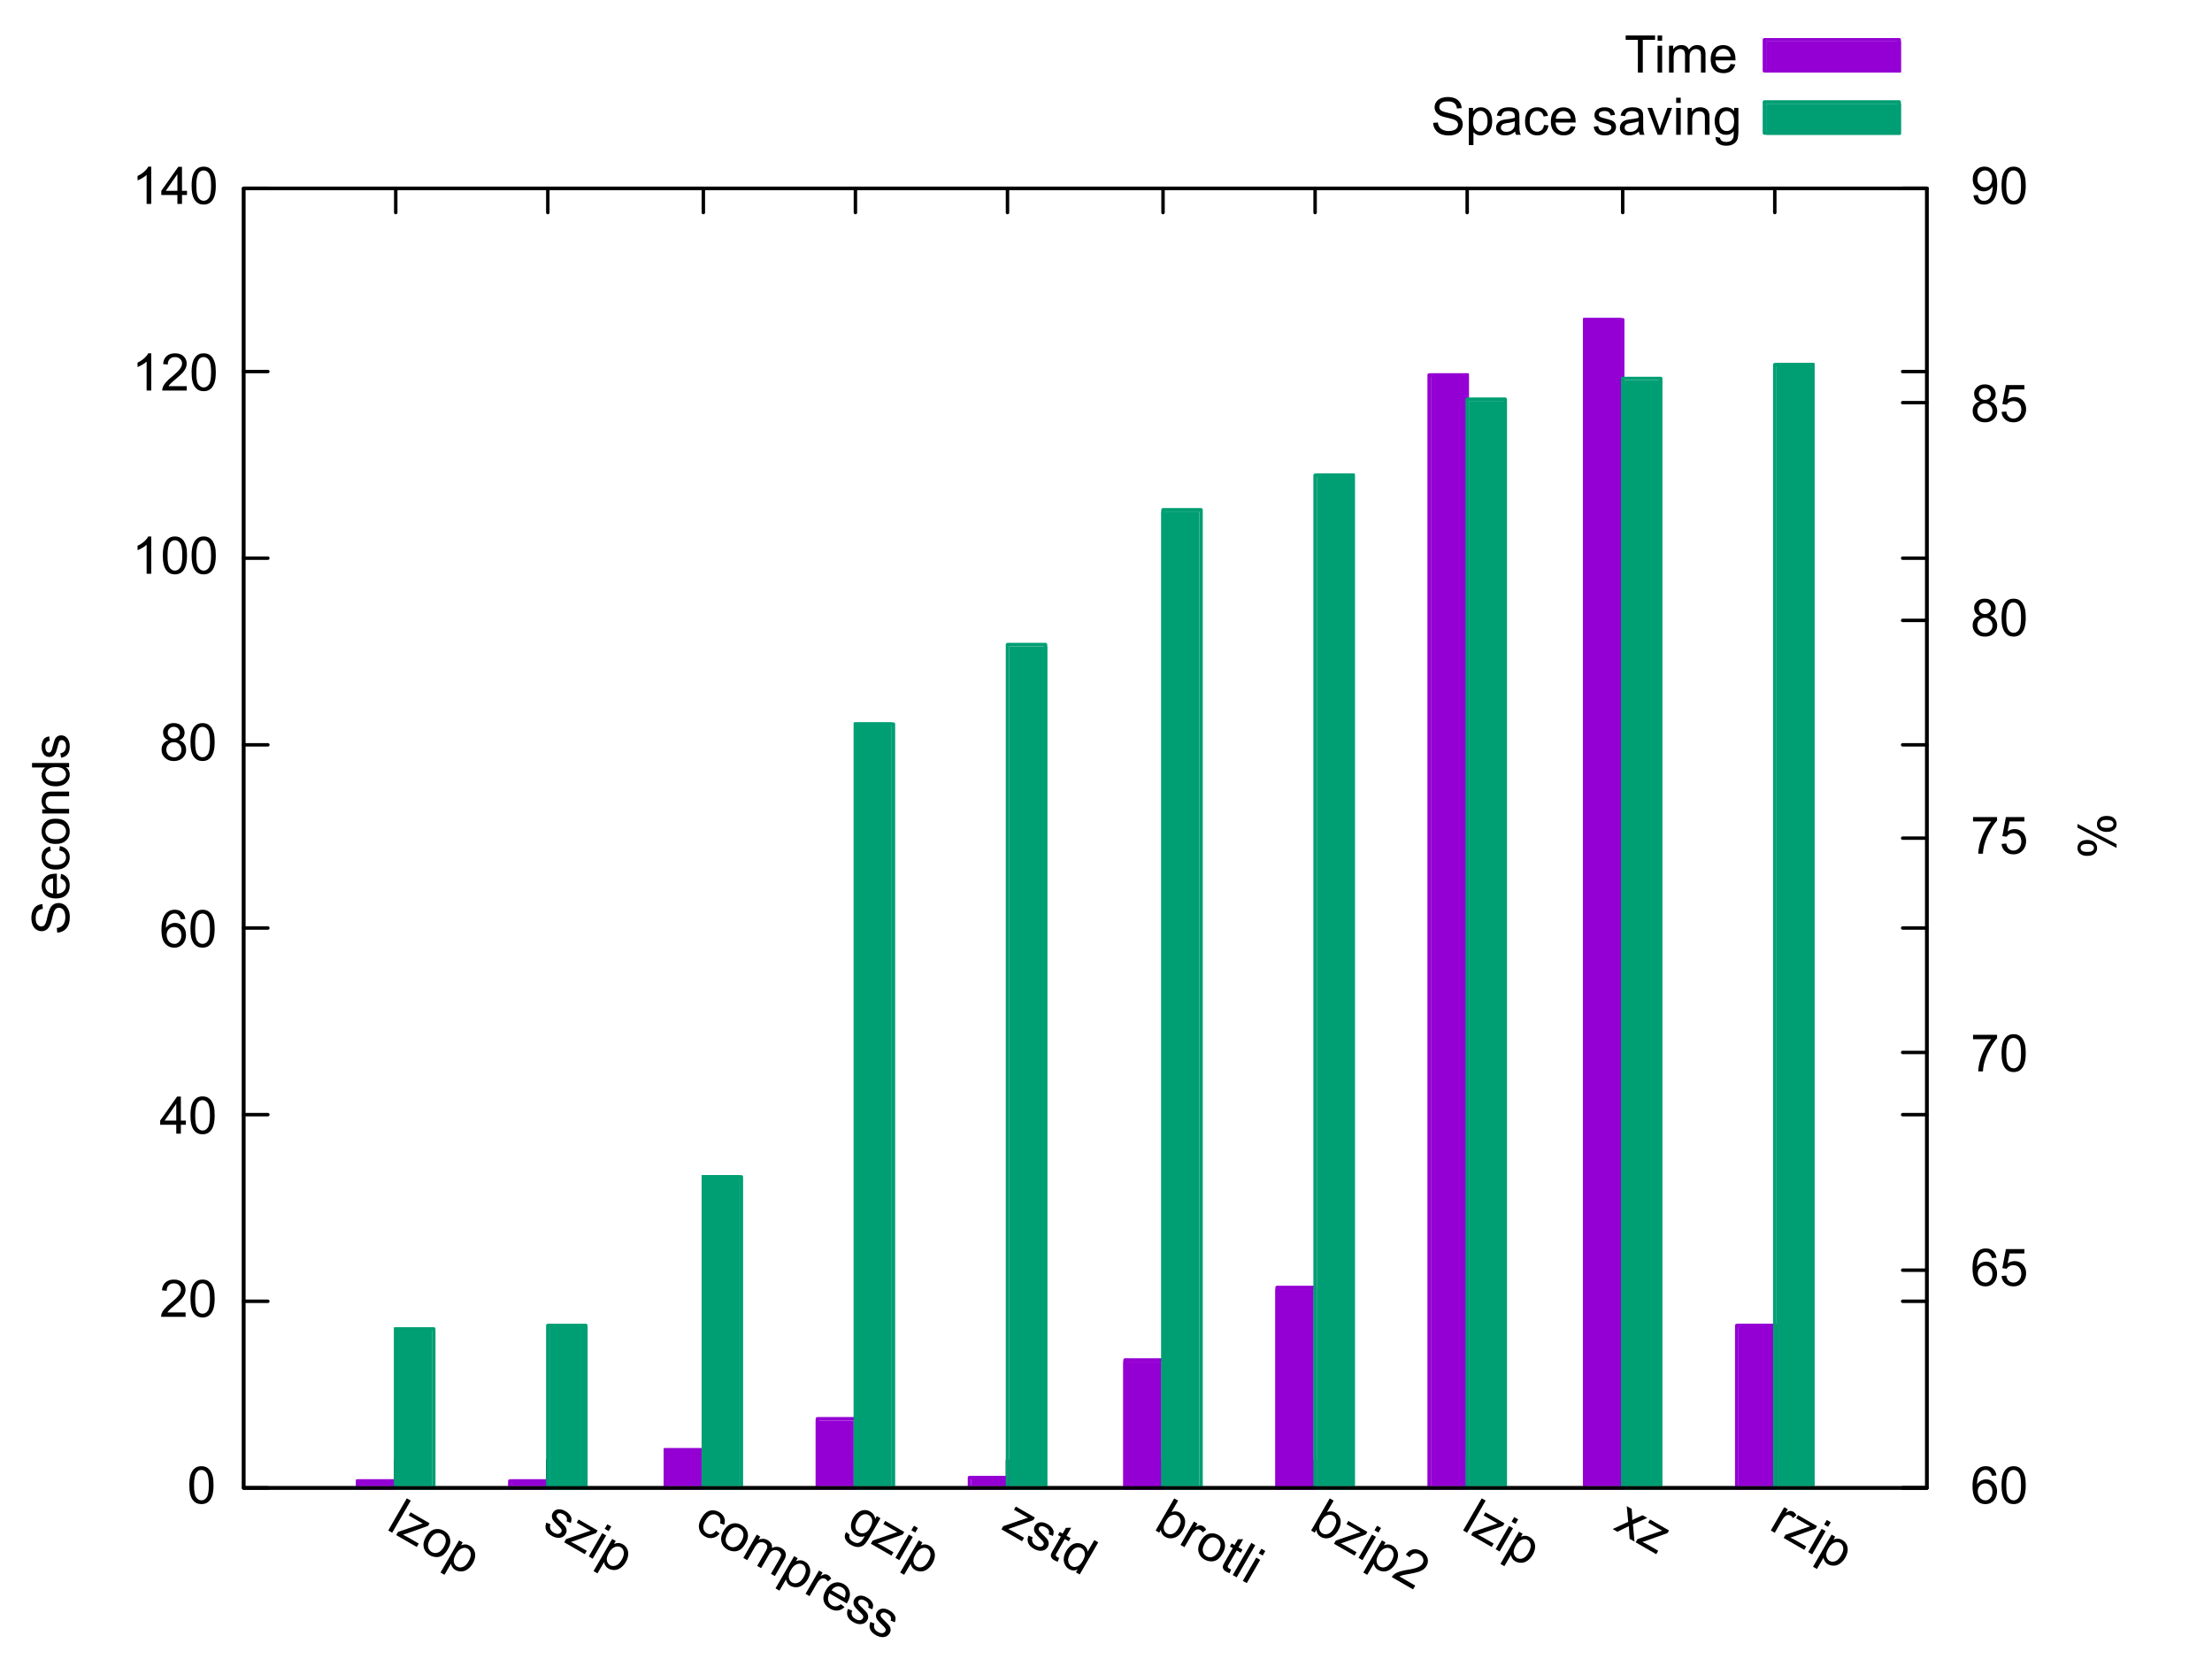 <svg xmlns="http://www.w3.org/2000/svg" xmlns:xlink="http://www.w3.org/1999/xlink" width="640" height="480"><defs><path id="a" d="M.625-5.297c0-1.258.129-2.281.39-3.062.258-.77.65-1.368 1.173-1.797.5-.414 1.144-.625 1.937-.625.57 0 1.078.117 1.516.344.425.242.785.574 1.078 1 .281.449.504.98.672 1.593.156.637.234 1.485.234 2.547 0 1.262-.133 2.277-.39 3.047-.262.781-.65 1.383-1.157 1.797-.523.43-1.172.64-1.953.64-1.031 0-1.844-.374-2.438-1.125C.97-1.82.613-3.272.625-5.296Zm1.36 0c-.012 1.774.19 2.945.609 3.516.406.586.914.875 1.531.875.602 0 1.113-.29 1.531-.875.407-.582.61-1.754.61-3.516 0-1.758-.204-2.93-.61-3.516-.418-.582-.933-.874-1.547-.874-.617 0-1.101.257-1.453.765-.449.656-.672 1.867-.672 3.625Zm0 0"/><path id="b" d="M7.547-1.266V0H.453C.441-.313.508-.66.656-1.047c.145-.394.422-.828.828-1.297.383-.469 1.055-1.094 2.016-1.875C4.457-5 5.145-5.676 5.563-6.25c.414-.55.625-1.078.625-1.578 0-.52-.188-.961-.563-1.328-.375-.352-.867-.531-1.469-.531-.636 0-1.14.187-1.515.562-.387.387-.579.918-.579 1.594l-1.359-.14c.082-1.009.43-1.782 1.047-2.313.602-.532 1.414-.797 2.438-.797 1.03 0 1.847.289 2.453.86.593.573.89 1.28.89 2.124 0 .43-.09.852-.265 1.266-.18.418-.465.855-.86 1.312-.418.461-1.101 1.09-2.047 1.89-.793.669-1.296 1.118-1.515 1.345-.23.242-.418.48-.563.718Zm0 0"/><path id="c" d="M4.844 0v-2.578H.187v-1.203l4.907-6.953h1.078v6.953h1.453v1.203H6.172V0Zm0-3.781v-4.844l-3.36 4.844Zm0 0"/><path id="d" d="M7.469-8.11 6.156-8c-.125-.52-.336-.93-.625-1.234-.281-.301-.68-.457-1.187-.47-.43 0-.828.138-1.203.407-.368.274-.664.7-.891 1.281-.25.575-.375 1.403-.375 2.485.313-.489.703-.848 1.172-1.078.445-.239.926-.36 1.437-.36.875 0 1.625.324 2.25.969.614.656.922 1.496.922 2.516A4.353 4.353 0 0 1 7.22-1.61c-.293.586-.696 1.027-1.203 1.328-.5.312-1.075.469-1.72.469-1.105 0-2-.407-2.687-1.22-.699-.8-1.046-2.132-1.046-4 0-2.062.382-3.566 1.156-4.515.656-.82 1.554-1.234 2.703-1.234.832 0 1.523.234 2.078.703.531.48.852 1.137.969 1.969Zm-5.39 4.626c0 .46.097.898.296 1.312.188.418.453.73.797.938.344.218.75.328 1.219.328.468 0 .906-.223 1.312-.672.406-.438.61-1.047.61-1.828 0-.739-.2-1.32-.594-1.75a1.97 1.97 0 0 0-1.5-.64 2.04 2.04 0 0 0-1.516.64c-.418.43-.625.984-.625 1.672Zm0 0"/><path id="e" d="M2.656-5.828c-.554-.188-.96-.473-1.219-.86-.261-.363-.398-.867-.406-1.515 0-.645.282-1.238.844-1.781.563-.532 1.313-.797 2.25-.797.938 0 1.691.273 2.266.812.57.555.859 1.219.859 2-.012.492-.14.918-.39 1.282-.274.386-.673.671-1.204.859.664.219 1.172.57 1.516 1.047.344.48.516 1.054.516 1.718 0 .918-.329 1.688-.985 2.313-.648.625-1.5.938-2.562.938-1.063 0-1.918-.317-2.563-.954C.922-1.379.598-2.16.61-3.109c-.011-.688.164-1.27.532-1.75.351-.47.859-.79 1.515-.97Zm-.265-2.234c-.012.511.148.93.484 1.25.332.324.758.484 1.281.484.5 0 .914-.16 1.25-.484.32-.313.485-.704.485-1.172a1.77 1.77 0 0 0-.5-1.22c-.336-.331-.75-.5-1.25-.5-.512 0-.93.165-1.25.485-.336.336-.5.719-.5 1.156Zm-.422 4.968c-.012.375.078.742.265 1.094.176.344.442.617.797.813.344.199.774.296 1.297.296.52-.007.984-.218 1.39-.625.407-.394.61-.906.61-1.53 0-.634-.21-1.161-.625-1.579-.43-.414-.96-.625-1.594-.625-.625 0-1.136.203-1.53.61-.407.417-.61.933-.61 1.546Zm0 0"/><path id="f" d="M5.594 0H4.266v-8.406c-.313.312-.727.617-1.235.906-.531.313-.996.543-1.39.688v-1.282a7.513 7.513 0 0 0 1.921-1.25c.551-.488.942-.969 1.172-1.437h.86Zm0 0"/><path id="w" d="M.625-2.813 2-2.937c.102.68.344 1.187.719 1.53.375.345.828.512 1.36.5.632 0 1.171-.238 1.609-.718.437-.469.656-1.098.656-1.89-.012-.758-.219-1.352-.625-1.782-.438-.437-.996-.656-1.672-.656-.43 0-.809.094-1.14.281-.356.2-.626.45-.813.75L.859-5.078l1.032-5.516h5.343v1.266h-4.28l-.579 2.875c.633-.438 1.313-.66 2.031-.672.938 0 1.727.328 2.375.984.633.657.953 1.493.953 2.5 0 .98-.28 1.82-.843 2.516C6.203-.25 5.266.188 4.078.188c-.98 0-1.777-.274-2.39-.829C1.063-1.18.707-1.906.625-2.812Zm0 0"/><path id="x" d="M.703-9.328v-1.266h6.953v1.016c-.687.73-1.367 1.7-2.031 2.906a17.852 17.852 0 0 0-1.547 3.719c-.273.906-.445 1.89-.516 2.953H2.22c.008-.844.172-1.863.484-3.063.313-1.187.77-2.343 1.375-3.468.594-1.102 1.223-2.035 1.89-2.797Zm0 0"/><path id="y" d="m.828-2.484 1.266-.11c.101.594.304 1.028.61 1.297.3.274.69.402 1.171.39.395 0 .75-.085 1.063-.265.3-.187.55-.437.75-.75.195-.312.359-.726.484-1.25.133-.531.203-1.07.203-1.625 0-.05-.008-.133-.016-.25A2.965 2.965 0 0 1 5.281-4.03c-.46.261-.953.39-1.484.39-.887 0-1.637-.32-2.25-.968C.93-5.254.625-6.102.625-7.156c0-1.082.32-1.957.969-2.625.633-.664 1.437-1 2.406-1 .695 0 1.336.187 1.922.562.57.375 1.008.914 1.312 1.61.301.699.454 1.703.454 3.015 0 1.375-.153 2.469-.454 3.282C6.93-1.5 6.488-.88 5.906-.454c-.593.43-1.281.64-2.062.64C3 .188 2.313-.047 1.78-.515 1.238-.973.921-1.629.828-2.484Zm5.39-4.735c0-.75-.198-1.351-.593-1.812-.418-.438-.906-.656-1.469-.656-.586 0-1.093.242-1.531.718-.43.48-.64 1.102-.64 1.86-.012.68.19 1.23.609 1.656.406.437.914.652 1.531.64a1.892 1.892 0 0 0 1.5-.64c.395-.426.594-1.016.594-1.766Zm0 0"/><path id="H" d="M3.89 0v-9.469H.36v-1.265h8.5v1.265H5.312V0Zm0 0"/><path id="I" d="M1-9.219v-1.515h1.313v1.515ZM1 0v-7.781h1.313V0Zm0 0"/><path id="J" d="M.984 0v-7.781h1.188v1.093c.238-.382.562-.69.969-.921a2.801 2.801 0 0 1 1.39-.344c.57 0 1.047.121 1.422.36.352.241.61.573.766 1 .613-.907 1.414-1.36 2.406-1.36.77 0 1.363.215 1.781.64.414.43.625 1.086.625 1.97V0H10.22v-4.906c-.012-.52-.055-.899-.125-1.14a1.16 1.16 0 0 0-.469-.548 1.705 1.705 0 0 0-.797-.218c-.555.011-1.008.195-1.36.546-.366.368-.546.95-.546 1.75V0H5.609v-5.047c0-.594-.109-1.035-.328-1.328-.21-.29-.558-.438-1.047-.438-.375 0-.718.102-1.03.297-.325.2-.556.485-.688.86-.137.375-.204.918-.204 1.625V0Zm0 0"/><path id="K" d="m6.313-2.5 1.359.156c-.219.805-.617 1.422-1.188 1.86-.586.437-1.328.656-2.234.656-1.137 0-2.04-.348-2.703-1.047-.668-.695-1-1.68-1-2.953 0-1.3.336-2.317 1.015-3.047.665-.719 1.54-1.078 2.625-1.078 1.04 0 1.891.355 2.547 1.062.657.711.985 1.704.985 2.985v.36H1.906c.051.855.297 1.507.735 1.952.425.461.968.688 1.625.688.476 0 .89-.13 1.234-.39.344-.25.613-.65.813-1.204ZM1.984-4.64h4.344c-.062-.645-.273-1.176-.625-1.594-.344-.414-.844-.63-1.5-.641-.617.012-1.125.215-1.531.61-.418.406-.649.949-.688 1.624Zm0 0"/><path id="L" d="m.672-3.453 1.344-.11c.062.532.21.97.453 1.313.219.344.57.625 1.062.844.489.21 1.04.312 1.656.312.532 0 1.008-.078 1.438-.234.414-.156.723-.379.922-.672.195-.281.3-.586.312-.922 0-.32-.101-.613-.296-.875-.2-.25-.524-.46-.97-.64-.292-.102-.929-.274-1.905-.516-1-.227-1.696-.453-2.079-.672-.511-.258-.89-.594-1.14-1a2.377 2.377 0 0 1-.39-1.344c0-.531.155-1.035.468-1.515.3-.47.75-.82 1.344-1.063.582-.238 1.238-.363 1.968-.375.801 0 1.504.125 2.11.375.601.262 1.07.64 1.406 1.14.32.5.5 1.063.531 1.688l-1.375.11c-.074-.676-.32-1.188-.734-1.532-.43-.343-1.055-.52-1.875-.53-.867 0-1.492.155-1.875.468-.399.324-.594.703-.594 1.14 0 .399.14.715.422.954.27.261.984.515 2.14.765 1.145.262 1.985.516 2.516.766.532.242.946.578 1.25 1.016.29.449.438.96.438 1.53a2.93 2.93 0 0 1-.485 1.61c-.336.512-.804.906-1.406 1.188-.617.28-1.308.421-2.078.421-.98 0-1.793-.14-2.438-.421a3.477 3.477 0 0 1-1.546-1.297C.89-2.082.69-2.723.672-3.453Zm0 0"/><path id="M" d="M.984 2.984V-7.78h1.204v1.015c.28-.394.601-.691.968-.89.352-.196.785-.297 1.297-.297.656 0 1.238.172 1.75.516.5.343.883.824 1.156 1.437.25.637.375 1.32.375 2.047 0 .805-.14 1.523-.421 2.156-.282.637-.696 1.121-1.235 1.453-.555.352-1.133.524-1.734.516-.438 0-.828-.094-1.172-.281a2.35 2.35 0 0 1-.86-.704v3.797Zm1.204-6.828c0 1 .203 1.742.609 2.219.394.48.883.719 1.469.719.582 0 1.082-.25 1.5-.75.414-.489.625-1.254.625-2.297 0-.988-.204-1.735-.61-2.235-.418-.488-.902-.734-1.453-.734-.574 0-1.074.262-1.5.781-.43.532-.64 1.297-.64 2.297Zm0 0"/><path id="N" d="M6.063-.953c-.493.418-.961.71-1.407.875-.449.164-.933.25-1.453.25-.867 0-1.523-.207-1.969-.625C.766-.86.535-1.391.547-2.047c0-.383.086-.734.265-1.047.165-.312.391-.566.672-.765.282-.188.598-.329.954-.422.25-.063.64-.13 1.171-.203 1.051-.125 1.832-.274 2.344-.454.008-.175.016-.289.016-.343 0-.532-.153-.926-.453-1.188-.293-.258-.766-.39-1.422-.39-.625 0-1.086.105-1.375.312-.305.23-.524.617-.656 1.156L.766-5.562c.113-.54.304-.989.578-1.344.27-.332.66-.594 1.172-.782.5-.175 1.086-.265 1.765-.265.657 0 1.192.078 1.61.234.414.157.722.352.921.578.188.25.32.555.407.907.039.23.062.636.062 1.218v1.75c0 1.23.032 2.008.094 2.329.05.335.16.648.328.937H6.328a2.367 2.367 0 0 1-.266-.953Zm-.11-2.953c-.48.199-1.2.367-2.156.5-.543.086-.922.172-1.14.265-.231.106-.407.246-.532.422-.125.2-.188.446-.188.735 0 .28.133.543.407.78.27.231.66.345 1.172.345.5.011.953-.098 1.359-.329.395-.218.688-.523.875-.921.133-.29.203-.727.203-1.313Zm0 0"/><path id="O" d="m6.063-2.844 1.296.156c-.148.899-.507 1.594-1.078 2.094-.593.512-1.312.766-2.156.766-1.063 0-1.918-.348-2.563-1.047-.656-.688-.98-1.68-.968-2.984 0-.844.133-1.579.406-2.204.281-.632.707-1.109 1.281-1.421a3.73 3.73 0 0 1 1.844-.47c.844 0 1.535.216 2.078.641.531.43.875 1.032 1.031 1.813l-1.28.203c-.126-.52-.34-.91-.641-1.172-.325-.27-.762-.406-1.313-.406-.555 0-1.031.242-1.438.719-.417.48-.624 1.234-.624 2.265 0 1.043.203 1.797.609 2.266.394.48.914.719 1.562.719.52 0 .954-.16 1.297-.485.344-.312.563-.796.657-1.453Zm0 0"/><path id="P" d="m.469-2.328 1.297-.203c.07.523.273.922.609 1.203.332.281.8.422 1.406.422.602 0 1.051-.125 1.344-.375.29-.239.438-.524.438-.86 0-.3-.133-.535-.391-.703-.18-.113-.625-.265-1.344-.453-.969-.238-1.637-.453-2-.64a1.97 1.97 0 0 1-.86-.735c-.198-.312-.292-.66-.28-1.047 0-.332.078-.656.234-.968.156-.282.367-.52.64-.72.208-.144.489-.273.844-.39a4.669 4.669 0 0 1 1.281-.156c.508 0 1 .09 1.47.266.456.18.796.414 1.015.703.219.304.367.71.453 1.218l-1.281.172c-.063-.394-.235-.707-.516-.937-.281-.227-.68-.344-1.187-.344-.618.012-1.047.117-1.297.313-.262.199-.39.433-.39.703 0 .168.05.32.155.453.114.148.286.265.516.36.125.054.578.183 1.36.39.788.21 1.378.39 1.765.547.352.168.64.402.86.703.206.304.312.68.312 1.125 0 .437-.125.851-.375 1.234-.262.387-.637.688-1.125.906a4.192 4.192 0 0 1-1.64.313c-1.012 0-1.778-.207-2.298-.625C.941-.867.602-1.493.47-2.328Zm0 0"/><path id="Q" d="M3.156 0 .187-7.781h1.391L3.25-3.125c.176.512.344 1.04.5 1.578.113-.406.273-.898.484-1.484l1.735-4.75h1.36L4.374 0Zm0 0"/><path id="R" d="M.984 0v-7.781h1.188v1.11c.57-.852 1.398-1.282 2.484-1.282.469 0 .899.086 1.297.25.383.18.676.402.875.672.188.273.32.593.406.968.051.25.079.68.079 1.282V0H5.984v-4.734c0-.532-.046-.93-.14-1.204a1.514 1.514 0 0 0-.547-.64c-.262-.145-.625-.219-1.094-.219-.46-.008-.887.164-1.281.516-.406.367-.61 1.043-.61 2.031V0Zm0 0"/><path id="S" d="m.75.64 1.281.188c.051.395.219.695.5.906.29.22.719.329 1.281.329.602 0 1.079-.122 1.422-.36.32-.242.547-.586.672-1.031C5.97.398 6-.16 6-1.016 5.414-.336 4.695 0 3.844 0 2.77 0 1.94-.383 1.359-1.156.773-1.926.484-2.852.484-3.938a4.748 4.748 0 0 1 .407-2.046c.27-.625.66-1.11 1.171-1.454.5-.343 1.098-.515 1.797-.515.907 0 1.66.371 2.266 1.11v-.938h1.219v6.718c-.012 1.22-.137 2.079-.375 2.579-.25.507-.64.91-1.172 1.203-.531.289-1.188.437-1.969.437-.937 0-1.687-.21-2.25-.625C.992 2.113.718 1.484.75.641ZM1.844-4.03c0 1.023.203 1.765.61 2.234a1.89 1.89 0 0 0 1.515.703c.601 0 1.113-.234 1.531-.703.406-.457.61-1.187.61-2.187-.012-.946-.22-1.664-.626-2.157-.437-.476-.949-.718-1.53-.718-.595 0-1.095.234-1.5.703-.407.48-.61 1.187-.61 2.125Zm0 0"/><path id="g" d="m.828.484 5.375-9.296 1.14.656L1.97 1.14Zm0 0"/><path id="h" d="m.25.156.531-.922 7.14-2.453c-.51-.258-.948-.5-1.312-.719L3.875-5.516l.531-.921 5.5 3.171-.437.75-6.11 2.188-1.156.375c.531.25 1.02.504 1.469.765l3.11 1.797-.579.985Zm0 0"/><path id="i" d="M2.39-3.125c.72-1.238 1.594-1.957 2.626-2.156.875-.164 1.722-.008 2.546.468.938.532 1.52 1.274 1.75 2.22.239.937.047 1.945-.578 3.015-.5.875-1.015 1.484-1.546 1.828a3.063 3.063 0 0 1-1.813.516 4.113 4.113 0 0 1-1.89-.532C2.546 1.68 1.968.941 1.75.016c-.242-.946-.027-1.993.64-3.141Zm1.172.688c-.5.874-.687 1.624-.562 2.25.125.656.469 1.148 1.031 1.484.57.32 1.172.375 1.797.156.625-.21 1.195-.758 1.719-1.64.469-.833.64-1.57.516-2.22a2.052 2.052 0 0 0-1.047-1.452 2.072 2.072 0 0 0-1.782-.188c-.617.211-1.171.746-1.671 1.61Zm0 0"/><path id="j" d="m-.64 3.078 5.39-9.312 1.031.593-.5.875c.446-.195.875-.289 1.282-.28.406 0 .832.132 1.28.39.563.324.977.765 1.25 1.328.259.543.352 1.148.282 1.812a5.42 5.42 0 0 1-.688 1.97c-.406.694-.89 1.241-1.453 1.64-.562.414-1.164.633-1.796.656-.657.02-1.247-.121-1.766-.422-.387-.219-.672-.496-.86-.828A2.265 2.265 0 0 1 2.406.453L.5 3.734Zm4.452-5.312c-.5.867-.695 1.609-.578 2.234.102.613.407 1.066.907 1.36.507.288 1.07.32 1.687.093.602-.21 1.164-.766 1.688-1.672.488-.851.68-1.601.578-2.25-.106-.633-.399-1.086-.875-1.36-.5-.288-1.063-.312-1.688-.062-.648.243-1.218.793-1.718 1.657Zm0 0"/><path id="k" d="m1.578-1.781 1.219.484c-.2.48-.219.922-.063 1.328.133.414.47.774 1 1.078.52.301.97.414 1.344.344.375-.062.645-.242.813-.531a.815.815 0 0 0 .015-.797C5.813-.063 5.5-.415 4.97-.938c-.719-.695-1.196-1.21-1.422-1.546a1.987 1.987 0 0 1-.36-1.079c-.023-.363.067-.71.266-1.046.164-.29.395-.532.688-.72a2.21 2.21 0 0 1 .921-.296c.25-.031.555-.004.922.078.364.086.766.258 1.204.516.437.25.812.57 1.125.953.312.387.488.762.53 1.125.032.367-.042.789-.218 1.265l-1.203-.484c.144-.375.156-.726.031-1.062-.137-.344-.422-.641-.86-.891-.53-.3-.96-.43-1.28-.39-.325.054-.555.195-.688.421a.711.711 0 0 0-.094.469c.02.18.11.367.266.563.082.117.41.46.984 1.03.582.575 1.004 1.024 1.266 1.345.219.324.344.671.375 1.046.039.364-.055.743-.281 1.141a2.258 2.258 0 0 1-.938.875c-.43.195-.902.27-1.422.219a4.103 4.103 0 0 1-1.593-.547C2.312 1.547 1.754.984 1.516.359c-.262-.632-.243-1.347.062-2.14Zm0 0"/><path id="l" d="m5.469-7.484.765-1.313 1.141.656-.766 1.313ZM.859.5 4.75-6.234l1.14.656L2 1.156Zm0 0"/><path id="m" d="m6.672.563 1.047.796c-.574.707-1.235 1.13-1.985 1.266-.773.156-1.523.02-2.25-.406C2.554 1.688 1.992.957 1.797.03c-.23-.926-.012-1.953.656-3.078.414-.726.895-1.297 1.438-1.703.57-.406 1.18-.602 1.828-.594a3.828 3.828 0 0 1 1.843.516c.727.43 1.22.965 1.47 1.61.25.624.241 1.32-.016 2.077l-1.204-.468c.157-.508.16-.957.016-1.344-.137-.383-.445-.711-.922-.985-.48-.28-1.015-.316-1.61-.109-.605.211-1.163.758-1.671 1.64-.523.907-.727 1.669-.61 2.282.102.613.438 1.082 1 1.406.446.258.907.332 1.376.219.445-.094.875-.406 1.28-.938Zm0 0"/><path id="n" d="m.86.5 3.89-6.734 1.016.593-.547.938c.406-.219.843-.32 1.312-.313.469 0 .926.133 1.375.391.5.293.848.637 1.047 1.031.188.387.238.805.156 1.25.989-.476 1.914-.472 2.782.016.664.387 1.066.871 1.203 1.453.156.574.008 1.242-.438 2.016L9.984 5.766l-1.14-.657L11.297.86c.258-.449.414-.796.469-1.046.039-.227-.008-.461-.141-.704a1.53 1.53 0 0 0-.578-.593c-.48-.27-.961-.336-1.438-.204-.5.137-.949.555-1.343 1.25L6 3.47l-1.14-.656 2.53-4.376c.29-.507.415-.945.376-1.312-.043-.363-.274-.664-.688-.906a1.823 1.823 0 0 0-1.031-.25c-.387 0-.734.136-1.047.406-.305.25-.633.684-.984 1.297L2 1.156Zm0 0"/><path id="o" d="m.844.484 3.89-6.734 1.032.594-.594 1.031c.539-.32.96-.5 1.266-.531.32-.02.64.062.953.25.32.18.613.511.875 1l-1 .812a2.099 2.099 0 0 0-.688-.719 1.339 1.339 0 0 0-.812-.171c-.282.03-.575.187-.875.468-.305.282-.59.664-.86 1.141L1.984 1.156Zm0 0"/><path id="p" d="m6.719.984 1.093.829c-.585.582-1.234.921-1.953 1.015-.73.094-1.484-.09-2.265-.547C2.602 1.72 2 .97 1.78.031c-.23-.945-.027-1.968.61-3.062.644-1.125 1.445-1.836 2.406-2.14.937-.29 1.875-.165 2.812.374.907.524 1.461 1.258 1.672 2.203.219.938.004 1.961-.64 3.063-.043.07-.102.176-.172.312L3.438-2.125c-.387.773-.508 1.465-.36 2.078.145.602.5 1.07 1.063 1.406.414.239.843.329 1.28.266.415-.043.849-.258 1.298-.64Zm-2.672-4L7.813-.844c.269-.594.359-1.156.265-1.687-.094-.54-.43-.977-1-1.313-.531-.3-1.074-.379-1.625-.234-.574.148-1.043.5-1.406 1.062Zm0 0"/><path id="q" d="m.328.938 1.016.796c-.157.375-.164.723-.016 1.047.145.32.457.625.938.906.53.301 1 .438 1.406.407.406-.055.77-.242 1.094-.563.195-.199.515-.668.953-1.406-.856.29-1.653.223-2.39-.203C2.398 1.39 1.874.645 1.75-.312c-.117-.958.098-1.907.64-2.844.364-.656.82-1.18 1.376-1.578.55-.407 1.129-.63 1.734-.672.613-.051 1.223.101 1.828.453.781.45 1.242 1.148 1.39 2.094l.47-.813 1.062.61L6.89 2.75C6.267 3.8 5.724 4.484 5.267 4.797a2.84 2.84 0 0 1-1.61.469c-.605-.024-1.246-.227-1.922-.61C.922 4.188.375 3.63.094 2.984c-.29-.648-.211-1.328.234-2.046Zm3.281-3.5c-.511.874-.703 1.62-.578 2.234.102.601.422 1.055.953 1.36.52.3 1.082.35 1.688.155C6.254 1 6.797.474 7.297-.39c.457-.832.633-1.554.531-2.171-.137-.633-.46-1.098-.969-1.391-.511-.3-1.062-.348-1.656-.14-.594.21-1.125.718-1.594 1.53Zm0 0"/><path id="r" d="m3.953.922-.422 1.094a5.078 5.078 0 0 1-1.062-.47c-.336-.187-.574-.413-.719-.671-.148-.273-.21-.54-.188-.797.032-.27.243-.742.641-1.422l2.235-3.875-.829-.484.516-.89.828.484.969-1.672 1.531-.032-1.36 2.36 1.157.656-.516.89-1.156-.655L3.312-.626c-.199.313-.308.527-.328.64a.497.497 0 0 0 .094.344c.04.114.149.22.328.313.125.07.305.156.547.25Zm0 0"/><path id="s" d="m5.219 3.016.5-.86c-.813.438-1.637.414-2.469-.062A2.858 2.858 0 0 1 2.047.78C1.754.227 1.64-.383 1.703-1.063c.063-.664.29-1.343.688-2.03A5.971 5.971 0 0 1 3.78-4.75c.531-.414 1.11-.64 1.735-.672a3.073 3.073 0 0 1 1.75.438c.406.23.718.527.937.89.227.356.363.727.406 1.11l1.922-3.329 1.14.657L6.298 3.64ZM3.562-2.422c-.5.867-.687 1.617-.562 2.25.102.633.406 1.098.906 1.39.489.282 1.031.317 1.625.11.594-.21 1.13-.73 1.61-1.562.53-.914.738-1.696.625-2.344-.094-.625-.407-1.086-.938-1.39-.5-.29-1.039-.329-1.61-.11-.585.21-1.136.762-1.655 1.656Zm0 0"/><path id="t" d="M1.906 1.11.86.5l5.375-9.297 1.125.656-1.921 3.313c.843-.32 1.64-.27 2.39.156.406.242.75.555 1.031.938.27.375.438.78.5 1.218.063.438.04.914-.062 1.422a6.092 6.092 0 0 1-.594 1.5c-.668 1.156-1.469 1.88-2.406 2.172-.938.3-1.809.223-2.61-.234C2.883 1.883 2.454 1.19 2.391.266Zm1.969-3.438c-.469.812-.695 1.465-.672 1.953.008.79.32 1.363.938 1.719.5.289 1.054.32 1.671.093C6.415 1.22 6.97.676 7.47-.188c.508-.882.71-1.628.61-2.234-.106-.625-.407-1.082-.907-1.375-.5-.289-1.059-.32-1.672-.094-.617.23-1.156.75-1.625 1.563Zm0 0"/><path id="u" d="m7.172 2.688-.64 1.093L.39.234c.144-.28.379-.55.703-.812.32-.27.773-.504 1.36-.703.57-.219 1.468-.426 2.687-.625 1.226-.196 2.16-.438 2.796-.719.645-.27 1.094-.625 1.344-1.063a1.76 1.76 0 0 0 .172-1.421c-.148-.5-.484-.899-1.015-1.204-.543-.312-1.075-.398-1.594-.265-.524.137-.953.5-1.297 1.094l-1.094-.797c.57-.832 1.258-1.328 2.063-1.485.78-.164 1.613.008 2.5.516.894.523 1.46 1.184 1.703 1.984.219.793.117 1.555-.297 2.282a3.603 3.603 0 0 1-.86.968c-.367.274-.835.508-1.406.704-.594.187-1.496.398-2.703.625-1.023.18-1.683.308-1.984.39-.324.094-.61.211-.86.344Zm0 0"/><path id="v" d="m.094.063 4.5-2.079-.422-4.546 1.422.812.14 2.188c.008.406.016.75.016 1.03.344-.175.656-.327.938-.452l2.062-.938 1.36.781-4.157 1.829.453 5.015L5 2.891 4.828 0l-.047-.781L1.47.859Zm0 0"/><path id="z" d="m-3.453-.672-.11-1.344c.532-.062.97-.21 1.313-.453.344-.219.625-.57.844-1.062.21-.489.312-1.04.312-1.656 0-.532-.078-1.008-.234-1.438-.156-.414-.379-.723-.672-.922a1.686 1.686 0 0 0-.922-.312c-.32 0-.613.101-.875.296-.25.2-.46.524-.64.97-.102.292-.274.929-.516 1.905-.227 1-.453 1.696-.672 2.079-.258.511-.594.89-1 1.14-.395.262-.844.39-1.344.39a2.733 2.733 0 0 1-1.515-.468c-.47-.3-.82-.75-1.063-1.344-.238-.582-.363-1.238-.375-1.968 0-.801.125-1.504.375-2.11.262-.601.64-1.07 1.14-1.406.5-.32 1.063-.5 1.688-.531l.11 1.375c-.676.074-1.188.32-1.532.734-.343.43-.52 1.055-.53 1.875 0 .867.155 1.492.468 1.875.324.399.703.594 1.14.594.399 0 .715-.14.954-.422.261-.27.515-.984.765-2.14.262-1.145.516-1.985.766-2.516.242-.532.578-.946 1.016-1.25.449-.29.96-.438 1.53-.438.575 0 1.11.164 1.61.485.512.336.906.804 1.188 1.406.28.617.421 1.308.421 2.078 0 .98-.14 1.793-.421 2.438a3.477 3.477 0 0 1-1.297 1.546c-.551.375-1.192.575-1.922.594Zm0 0"/><path id="A" d="m-2.5-6.313.156-1.359c.805.219 1.422.617 1.86 1.188.437.586.656 1.328.656 2.234 0 1.137-.348 2.04-1.047 2.703-.695.668-1.68 1-2.953 1-1.3 0-2.317-.336-3.047-1.015-.719-.665-1.078-1.54-1.078-2.625 0-1.04.355-1.891 1.062-2.547.711-.657 1.704-.985 2.985-.985h.36v5.813c.855-.051 1.507-.297 1.952-.735.461-.425.688-.968.688-1.625 0-.476-.13-.89-.39-1.234-.25-.344-.65-.613-1.204-.813Zm-2.14 4.329v-4.344c-.645.062-1.176.273-1.594.625-.414.344-.63.844-.641 1.5.012.617.215 1.125.61 1.531.406.418.949.649 1.624.688Zm0 0"/><path id="B" d="m-2.844-6.063.156-1.296c.899.148 1.594.507 2.094 1.078.512.593.766 1.312.766 2.156 0 1.063-.348 1.918-1.047 2.563-.688.656-1.68.98-2.984.968-.844 0-1.579-.133-2.204-.406-.632-.281-1.109-.707-1.421-1.281a3.73 3.73 0 0 1-.47-1.844c0-.844.216-1.535.641-2.078.43-.531 1.032-.875 1.813-1.031l.203 1.28c-.52.126-.91.34-1.172.641-.27.325-.406.762-.406 1.313 0 .555.242 1.031.719 1.438.48.417 1.234.624 2.265.624 1.043 0 1.797-.203 2.266-.609.48-.394.719-.914.719-1.562 0-.52-.16-.954-.485-1.297-.312-.344-.796-.563-1.453-.657Zm0 0"/><path id="C" d="M-3.89-.5c-1.438 0-2.505-.398-3.204-1.203-.57-.664-.86-1.477-.86-2.438 0-1.07.352-1.945 1.048-2.625C-6.207-7.44-5.238-7.78-4-7.78c1.012 0 1.797.148 2.36.437A3.158 3.158 0 0 1-.298-6.03c.313.586.469 1.215.469 1.89 0 1.094-.348 1.97-1.047 2.625C-1.563-.836-2.566-.5-3.891-.5Zm0-1.36c1 0 1.745-.21 2.234-.64.5-.438.75-.984.75-1.64a2.09 2.09 0 0 0-.75-1.641c-.5-.426-1.258-.645-2.282-.657-.957.012-1.687.231-2.187.657a2.113 2.113 0 0 0-.734 1.64c0 .657.246 1.204.734 1.641.492.43 1.234.64 2.234.64Zm0 0"/><path id="D" d="M0-.984h-7.781v-1.188h1.11c-.852-.57-1.282-1.398-1.282-2.484 0-.469.086-.899.25-1.297.18-.383.402-.676.672-.875.273-.188.593-.32.968-.406.25-.051.68-.079 1.282-.079H0v1.329h-4.734c-.532 0-.93.046-1.204.14a1.514 1.514 0 0 0-.64.547c-.145.262-.219.625-.219 1.094-.008.46.164.887.516 1.281.367.406 1.043.61 2.031.61H0Zm0 0"/><path id="E" d="M0-6.031h-.984C-.211-5.54.172-4.816.172-3.86a2.864 2.864 0 0 1-.516 1.703c-.332.523-.804.93-1.422 1.219-.613.28-1.316.421-2.109.421-.781 0-1.488-.129-2.125-.39-.625-.25-1.11-.633-1.453-1.156a3.155 3.155 0 0 1-.5-1.735c0-.469.101-.883.297-1.25.199-.375.453-.676.765-.906h-3.843v-1.313H0Zm-3.875 4.156c1 0 1.746-.207 2.234-.625.493-.414.735-.91.735-1.484 0-.57-.239-1.063-.719-1.47-.469-.405-1.18-.609-2.14-.609-1.063 0-1.844.211-2.344.625-.5.407-.75.915-.75 1.516 0 .586.242 1.07.718 1.453.48.399 1.235.594 2.266.594Zm0 0"/><path id="F" d="m-2.328-.469-.203-1.297c.523-.07.922-.273 1.203-.609.281-.332.422-.8.422-1.406 0-.602-.125-1.051-.375-1.344-.239-.29-.524-.438-.86-.438-.3 0-.535.133-.703.391-.113.18-.265.625-.453 1.344-.238.969-.453 1.637-.64 2a1.97 1.97 0 0 1-.735.86c-.312.198-.66.292-1.047.28-.332 0-.656-.078-.968-.234a2.201 2.201 0 0 1-.72-.64c-.144-.208-.273-.489-.39-.844a4.669 4.669 0 0 1-.156-1.281c0-.508.09-1 .266-1.47.18-.456.414-.796.703-1.015.304-.219.71-.367 1.218-.453l.172 1.281c-.394.063-.707.235-.937.516-.227.281-.344.68-.344 1.187.012.618.117 1.047.313 1.297.199.262.433.39.703.39a.71.71 0 0 0 .453-.155c.148-.114.265-.286.36-.516.054-.125.183-.578.39-1.36.21-.788.39-1.378.547-1.765.168-.352.402-.64.703-.86.304-.206.68-.312 1.125-.312.437 0 .851.125 1.234.375.387.262.688.637.906 1.125.207.492.313 1.04.313 1.64 0 1.012-.207 1.778-.625 2.298-.414.543-1.04.882-1.875 1.015Zm0 0"/><path id="G" d="M-8.156-.875c-.77.012-1.422-.18-1.953-.578-.532-.383-.801-.942-.813-1.672.012-.664.25-1.227.719-1.688.492-.437 1.2-.656 2.125-.656.906 0 1.605.227 2.094.672.492.461.734 1.012.734 1.656 0 .657-.238 1.196-.719 1.61-.476.437-1.207.656-2.187.656Zm-1.86-2.297c0 .336.141.61.422.828.293.219.813.328 1.563.328.687 0 1.172-.109 1.453-.328.293-.226.433-.504.422-.828.011-.32-.13-.594-.422-.812-.281-.22-.797-.329-1.547-.329-.688 0-1.176.11-1.469.329-.281.218-.422.492-.422.812Zm10.407 0-11.313-5.875v-1.062L.391-4.266Zm-2.907-4.64c-.77 0-1.425-.192-1.968-.579-.532-.382-.797-.945-.797-1.687 0-.664.242-1.223.718-1.672.493-.445 1.2-.672 2.125-.672.907 0 1.606.227 2.094.672.489.45.735 1.008.735 1.672a1.985 1.985 0 0 1-.735 1.61c-.476.437-1.203.655-2.172.655Zm-1.859-2.297c0 .336.14.605.422.812.293.219.812.328 1.562.328.688 0 1.172-.11 1.454-.328.292-.219.433-.488.421-.812.012-.332-.129-.61-.421-.829-.282-.207-.797-.316-1.547-.328-.688 0-1.176.11-1.47.329-.28.218-.421.496-.421.828Zm0 0"/></defs><path fill="none" stroke="#000" stroke-linecap="round" stroke-linejoin="round" stroke-miterlimit="10" d="M70.5 430.5h7M557.5 430.5h-7"/><use xlink:href="#a" x="54.156" y="435"/><path fill="none" stroke="#000" stroke-linecap="round" stroke-linejoin="round" stroke-miterlimit="10" d="M70.5 376.5h7M557.5 376.5h-7"/><use xlink:href="#b" x="46.156" y="381"/><use xlink:href="#a" x="54.484" y="381"/><path fill="none" stroke="#000" stroke-linecap="round" stroke-linejoin="round" stroke-miterlimit="10" d="M70.5 322.5h7M557.5 322.5h-7"/><use xlink:href="#c" x="46.156" y="328"/><use xlink:href="#a" x="54.484" y="328"/><path fill="none" stroke="#000" stroke-linecap="round" stroke-linejoin="round" stroke-miterlimit="10" d="M70.5 268.5h7M557.5 268.5h-7"/><use xlink:href="#d" x="46.156" y="274"/><use xlink:href="#a" x="54.484" y="274"/><path fill="none" stroke="#000" stroke-linecap="round" stroke-linejoin="round" stroke-miterlimit="10" d="M70.5 215.5h7M557.5 215.5h-7"/><use xlink:href="#e" x="46.156" y="220"/><use xlink:href="#a" x="54.484" y="220"/><path fill="none" stroke="#000" stroke-linecap="round" stroke-linejoin="round" stroke-miterlimit="10" d="M70.5 161.5h7M557.5 161.5h-7"/><use xlink:href="#f" x="38.156" y="166"/><use xlink:href="#a" x="46.484" y="166"/><use xlink:href="#a" x="54.813" y="166"/><path fill="none" stroke="#000" stroke-linecap="round" stroke-linejoin="round" stroke-miterlimit="10" d="M70.5 107.5h7M557.5 107.5h-7"/><use xlink:href="#f" x="38.156" y="113"/><use xlink:href="#b" x="46.484" y="113"/><use xlink:href="#a" x="54.813" y="113"/><path fill="none" stroke="#000" stroke-linecap="round" stroke-linejoin="round" stroke-miterlimit="10" d="M70.5 54.5h7M557.5 54.5h-7"/><use xlink:href="#f" x="38.156" y="59"/><use xlink:href="#c" x="46.484" y="59"/><use xlink:href="#a" x="54.813" y="59"/><path fill="none" stroke="#000" stroke-linecap="round" stroke-linejoin="round" stroke-miterlimit="10" d="M114.5 430.5v-8M114.5 54.5v7"/><use xlink:href="#g" x="111.5" y="442.33"/><use xlink:href="#h" x="114.382" y="443.994"/><use xlink:href="#i" x="120.877" y="447.744"/><use xlink:href="#j" x="128.09" y="451.908"/><path fill="none" stroke="#000" stroke-linecap="round" stroke-linejoin="round" stroke-miterlimit="10" d="M158.5 430.5v-8M158.5 54.5v7"/><use xlink:href="#k" x="156.5" y="442.33"/><use xlink:href="#h" x="162.995" y="446.08"/><use xlink:href="#l" x="169.49" y="449.83"/><use xlink:href="#j" x="172.373" y="451.494"/><path fill="none" stroke="#000" stroke-linecap="round" stroke-linejoin="round" stroke-miterlimit="10" d="M203.5 430.5v-8M203.5 54.5v7"/><use xlink:href="#m" x="200.5" y="442.33"/><use xlink:href="#i" x="206.995" y="446.08"/><use xlink:href="#n" x="214.208" y="450.244"/><use xlink:href="#j" x="225.019" y="456.486"/><use xlink:href="#o" x="232.232" y="460.65"/><use xlink:href="#p" x="236.548" y="463.143"/><use xlink:href="#k" x="243.761" y="467.307"/><use xlink:href="#k" x="250.256" y="471.057"/><path fill="none" stroke="#000" stroke-linecap="round" stroke-linejoin="round" stroke-miterlimit="10" d="M247.5 430.5v-8M247.5 54.5v7"/><use xlink:href="#q" x="244.5" y="442.33"/><use xlink:href="#h" x="251.712" y="446.494"/><use xlink:href="#l" x="258.208" y="450.244"/><use xlink:href="#j" x="261.09" y="451.908"/><path fill="none" stroke="#000" stroke-linecap="round" stroke-linejoin="round" stroke-miterlimit="10" d="M291.5 430.5v-8M291.5 54.5v7"/><use xlink:href="#h" x="289.5" y="442.33"/><use xlink:href="#k" x="295.995" y="446.08"/><use xlink:href="#r" x="302.49" y="449.83"/><use xlink:href="#s" x="306.09" y="451.908"/><path fill="none" stroke="#000" stroke-linecap="round" stroke-linejoin="round" stroke-miterlimit="10" d="M336.5 430.5v-8M336.5 54.5v7"/><use xlink:href="#t" x="333.5" y="442.33"/><use xlink:href="#o" x="340.712" y="446.494"/><use xlink:href="#i" x="345.029" y="448.986"/><use xlink:href="#r" x="352.241" y="453.15"/><use xlink:href="#g" x="355.841" y="455.229"/><use xlink:href="#l" x="358.723" y="456.893"/><path fill="none" stroke="#000" stroke-linecap="round" stroke-linejoin="round" stroke-miterlimit="10" d="M380.5 430.5v-8M380.5 54.5v7"/><use xlink:href="#t" x="378.5" y="442.33"/><use xlink:href="#h" x="385.712" y="446.494"/><use xlink:href="#l" x="392.208" y="450.244"/><use xlink:href="#j" x="395.09" y="451.908"/><use xlink:href="#u" x="402.302" y="456.072"/><path fill="none" stroke="#000" stroke-linecap="round" stroke-linejoin="round" stroke-miterlimit="10" d="M424.5 430.5v-8M424.5 54.5v7"/><use xlink:href="#g" x="422.5" y="442.33"/><use xlink:href="#h" x="425.382" y="443.994"/><use xlink:href="#l" x="431.877" y="447.744"/><use xlink:href="#j" x="434.76" y="449.408"/><path fill="none" stroke="#000" stroke-linecap="round" stroke-linejoin="round" stroke-miterlimit="10" d="M469.5 430.5v-8M469.5 54.5v7"/><use xlink:href="#v" x="466.5" y="442.33"/><use xlink:href="#h" x="472.995" y="446.08"/><path fill="none" stroke="#000" stroke-linecap="round" stroke-linejoin="round" stroke-miterlimit="10" d="M513.5 430.5v-8M513.5 54.5v7"/><use xlink:href="#o" x="511.5" y="442.33"/><use xlink:href="#h" x="515.817" y="444.822"/><use xlink:href="#l" x="522.312" y="448.572"/><use xlink:href="#j" x="525.194" y="450.236"/><path fill="none" stroke="#000" stroke-linecap="round" stroke-linejoin="round" stroke-miterlimit="10" d="M557.5 430.5h-7"/><use xlink:href="#d" x="570.156" y="435"/><use xlink:href="#a" x="578.484" y="435"/><path fill="none" stroke="#000" stroke-linecap="round" stroke-linejoin="round" stroke-miterlimit="10" d="M557.5 367.5h-7"/><use xlink:href="#d" x="570.156" y="372"/><use xlink:href="#w" x="578.484" y="372"/><path fill="none" stroke="#000" stroke-linecap="round" stroke-linejoin="round" stroke-miterlimit="10" d="M557.5 304.5h-7"/><use xlink:href="#x" x="570.156" y="310"/><use xlink:href="#a" x="578.484" y="310"/><path fill="none" stroke="#000" stroke-linecap="round" stroke-linejoin="round" stroke-miterlimit="10" d="M557.5 242.5h-7"/><use xlink:href="#x" x="570.156" y="247"/><use xlink:href="#w" x="578.484" y="247"/><path fill="none" stroke="#000" stroke-linecap="round" stroke-linejoin="round" stroke-miterlimit="10" d="M557.5 179.5h-7"/><use xlink:href="#e" x="570.156" y="184"/><use xlink:href="#a" x="578.484" y="184"/><path fill="none" stroke="#000" stroke-linecap="round" stroke-linejoin="round" stroke-miterlimit="10" d="M557.5 116.5h-7"/><use xlink:href="#e" x="570.156" y="122"/><use xlink:href="#w" x="578.484" y="122"/><path fill="none" stroke="#000" stroke-linecap="round" stroke-linejoin="round" stroke-miterlimit="10" d="M557.5 54.5h-7"/><use xlink:href="#y" x="570.156" y="59"/><use xlink:href="#a" x="578.484" y="59"/><path fill="none" stroke="#000" stroke-linecap="round" stroke-linejoin="round" stroke-miterlimit="10" d="M70.5 54.5v376h487v-376Zm0 0"/><use xlink:href="#z" x="20" y="270.5"/><use xlink:href="#A" x="20" y="260.5"/><use xlink:href="#B" x="20" y="252.172"/><use xlink:href="#C" x="20" y="244.672"/><use xlink:href="#D" x="20" y="236.344"/><use xlink:href="#E" x="20" y="228.016"/><use xlink:href="#F" x="20" y="219.688"/><use xlink:href="#G" x="612" y="248.5"/><use xlink:href="#H" x="470" y="21"/><use xlink:href="#I" x="478.594" y="21"/><use xlink:href="#J" x="481.922" y="21"/><use xlink:href="#K" x="494.406" y="21"/><path fill="#9400D3" d="M511 12h39v9h-39Zm0 0"/><path fill="none" stroke="#9400D3" stroke-linecap="round" stroke-linejoin="round" stroke-miterlimit="10" d="M510.5 20.5h39v-9h-39Zm0 0"/><path fill="#9400D3" d="M103 428h11v2h-11Zm0 0"/><path fill="none" stroke="#9400D3" stroke-linecap="round" stroke-linejoin="round" stroke-miterlimit="10" d="M103.5 430.5v-2h11v2Zm0 0"/><path fill="#9400D3" d="M148 428h11v2h-11Zm0 0"/><path fill="none" stroke="#9400D3" stroke-linecap="round" stroke-linejoin="round" stroke-miterlimit="10" d="M147.5 430.5v-2h11v2Zm0 0"/><path fill="#9400D3" d="M192 419h11v11h-11Zm0 0"/><path fill="none" stroke="#9400D3" stroke-linecap="round" stroke-linejoin="round" stroke-miterlimit="10" d="M192.5 430.5v-11h11v11Zm0 0"/><path fill="#9400D3" d="M236 411h11v19h-11Zm0 0"/><path fill="none" stroke="#9400D3" stroke-linecap="round" stroke-linejoin="round" stroke-miterlimit="10" d="M236.5 430.5v-20h11v20Zm0 0"/><path fill="#9400D3" d="M281 427h11v3h-11Zm0 0"/><path fill="none" stroke="#9400D3" stroke-linecap="round" stroke-linejoin="round" stroke-miterlimit="10" d="M280.5 430.5v-3h11v3Zm0 0"/><path fill="#9400D3" d="M325 394h11v37h-11Zm0 0"/><path fill="none" stroke="#9400D3" stroke-linecap="round" stroke-linejoin="round" stroke-miterlimit="10" d="M325.5 430.5v-37h11v37Zm0 0"/><path fill="#9400D3" d="M369 373h11v58h-11Zm0 0"/><path fill="none" stroke="#9400D3" stroke-linecap="round" stroke-linejoin="round" stroke-miterlimit="10" d="M369.5 430.5v-58h11v58Zm0 0"/><path fill="#9400D3" d="M414 108h11v322h-11Zm0 0"/><path fill="none" stroke="#9400D3" stroke-linecap="round" stroke-linejoin="round" stroke-miterlimit="10" d="M413.5 430.5v-322h11v322Zm0 0"/><path fill="#9400D3" d="M458 92h11v338h-11Zm0 0"/><path fill="none" stroke="#9400D3" stroke-linecap="round" stroke-linejoin="round" stroke-miterlimit="10" d="M458.5 430.5v-338h11v338Zm0 0"/><path fill="#9400D3" d="M503 383h11v47h-11Zm0 0"/><path fill="none" stroke="#9400D3" stroke-linecap="round" stroke-linejoin="round" stroke-miterlimit="10" d="M502.5 430.5v-47h11v47Zm0 0"/><use xlink:href="#L" x="414" y="39"/><use xlink:href="#M" x="424" y="39"/><use xlink:href="#N" x="432.328" y="39"/><use xlink:href="#O" x="440.656" y="39"/><use xlink:href="#K" x="448.156" y="39"/><use xlink:href="#P" x="460.641" y="39"/><use xlink:href="#N" x="468.141" y="39"/><use xlink:href="#Q" x="476.469" y="39"/><use xlink:href="#I" x="483.969" y="39"/><use xlink:href="#R" x="487.297" y="39"/><use xlink:href="#S" x="495.625" y="39"/><path fill="#009E73" d="M511 30h39v9h-39Zm0 0"/><path fill="none" stroke="#009E73" stroke-linecap="round" stroke-linejoin="round" stroke-miterlimit="10" d="M510.5 38.5h39v-9h-39Zm0 0"/><path fill="#009E73" d="M114 384h11v46h-11Zm0 0"/><path fill="none" stroke="#009E73" stroke-linecap="round" stroke-linejoin="round" stroke-miterlimit="10" d="M114.5 430.5v-46h11v46Zm0 0"/><path fill="#009E73" d="M159 384h11v47h-11Zm0 0"/><path fill="none" stroke="#009E73" stroke-linecap="round" stroke-linejoin="round" stroke-miterlimit="10" d="M158.5 430.5v-47h11v47Zm0 0"/><path fill="#009E73" d="M203 340h11v90h-11Zm0 0"/><path fill="none" stroke="#009E73" stroke-linecap="round" stroke-linejoin="round" stroke-miterlimit="10" d="M203.5 430.5v-90h11v90Zm0 0"/><path fill="#009E73" d="M247 209h11v221h-11Zm0 0"/><path fill="none" stroke="#009E73" stroke-linecap="round" stroke-linejoin="round" stroke-miterlimit="10" d="M247.5 430.5v-221h11v221Zm0 0"/><path fill="#009E73" d="M292 187h11v243h-11Zm0 0"/><path fill="none" stroke="#009E73" stroke-linecap="round" stroke-linejoin="round" stroke-miterlimit="10" d="M291.5 430.5v-244h11v244Zm0 0"/><path fill="#009E73" d="M336 148h11v282h-11Zm0 0"/><path fill="none" stroke="#009E73" stroke-linecap="round" stroke-linejoin="round" stroke-miterlimit="10" d="M336.5 430.5v-283h11v283Zm0 0"/><path fill="#009E73" d="M381 137h11v293h-11Zm0 0"/><path fill="none" stroke="#009E73" stroke-linecap="round" stroke-linejoin="round" stroke-miterlimit="10" d="M380.5 430.5v-293h11v293Zm0 0"/><path fill="#009E73" d="M425 116h11v314h-11Zm0 0"/><path fill="none" stroke="#009E73" stroke-linecap="round" stroke-linejoin="round" stroke-miterlimit="10" d="M424.5 430.5v-315h11v315Zm0 0"/><path fill="#009E73" d="M469 110h11v320h-11Zm0 0"/><path fill="none" stroke="#009E73" stroke-linecap="round" stroke-linejoin="round" stroke-miterlimit="10" d="M469.5 430.5v-321h11v321Zm0 0"/><path fill="#009E73" d="M514 105h11v325h-11Zm0 0"/><path fill="none" stroke="#009E73" stroke-linecap="round" stroke-linejoin="round" stroke-miterlimit="10" d="M513.5 430.5v-325h11v325Zm0 0"/><path fill="none" stroke="#000" stroke-linecap="round" stroke-linejoin="round" stroke-miterlimit="10" d="M70.5 54.5v376h487v-376Zm0 0"/></svg>